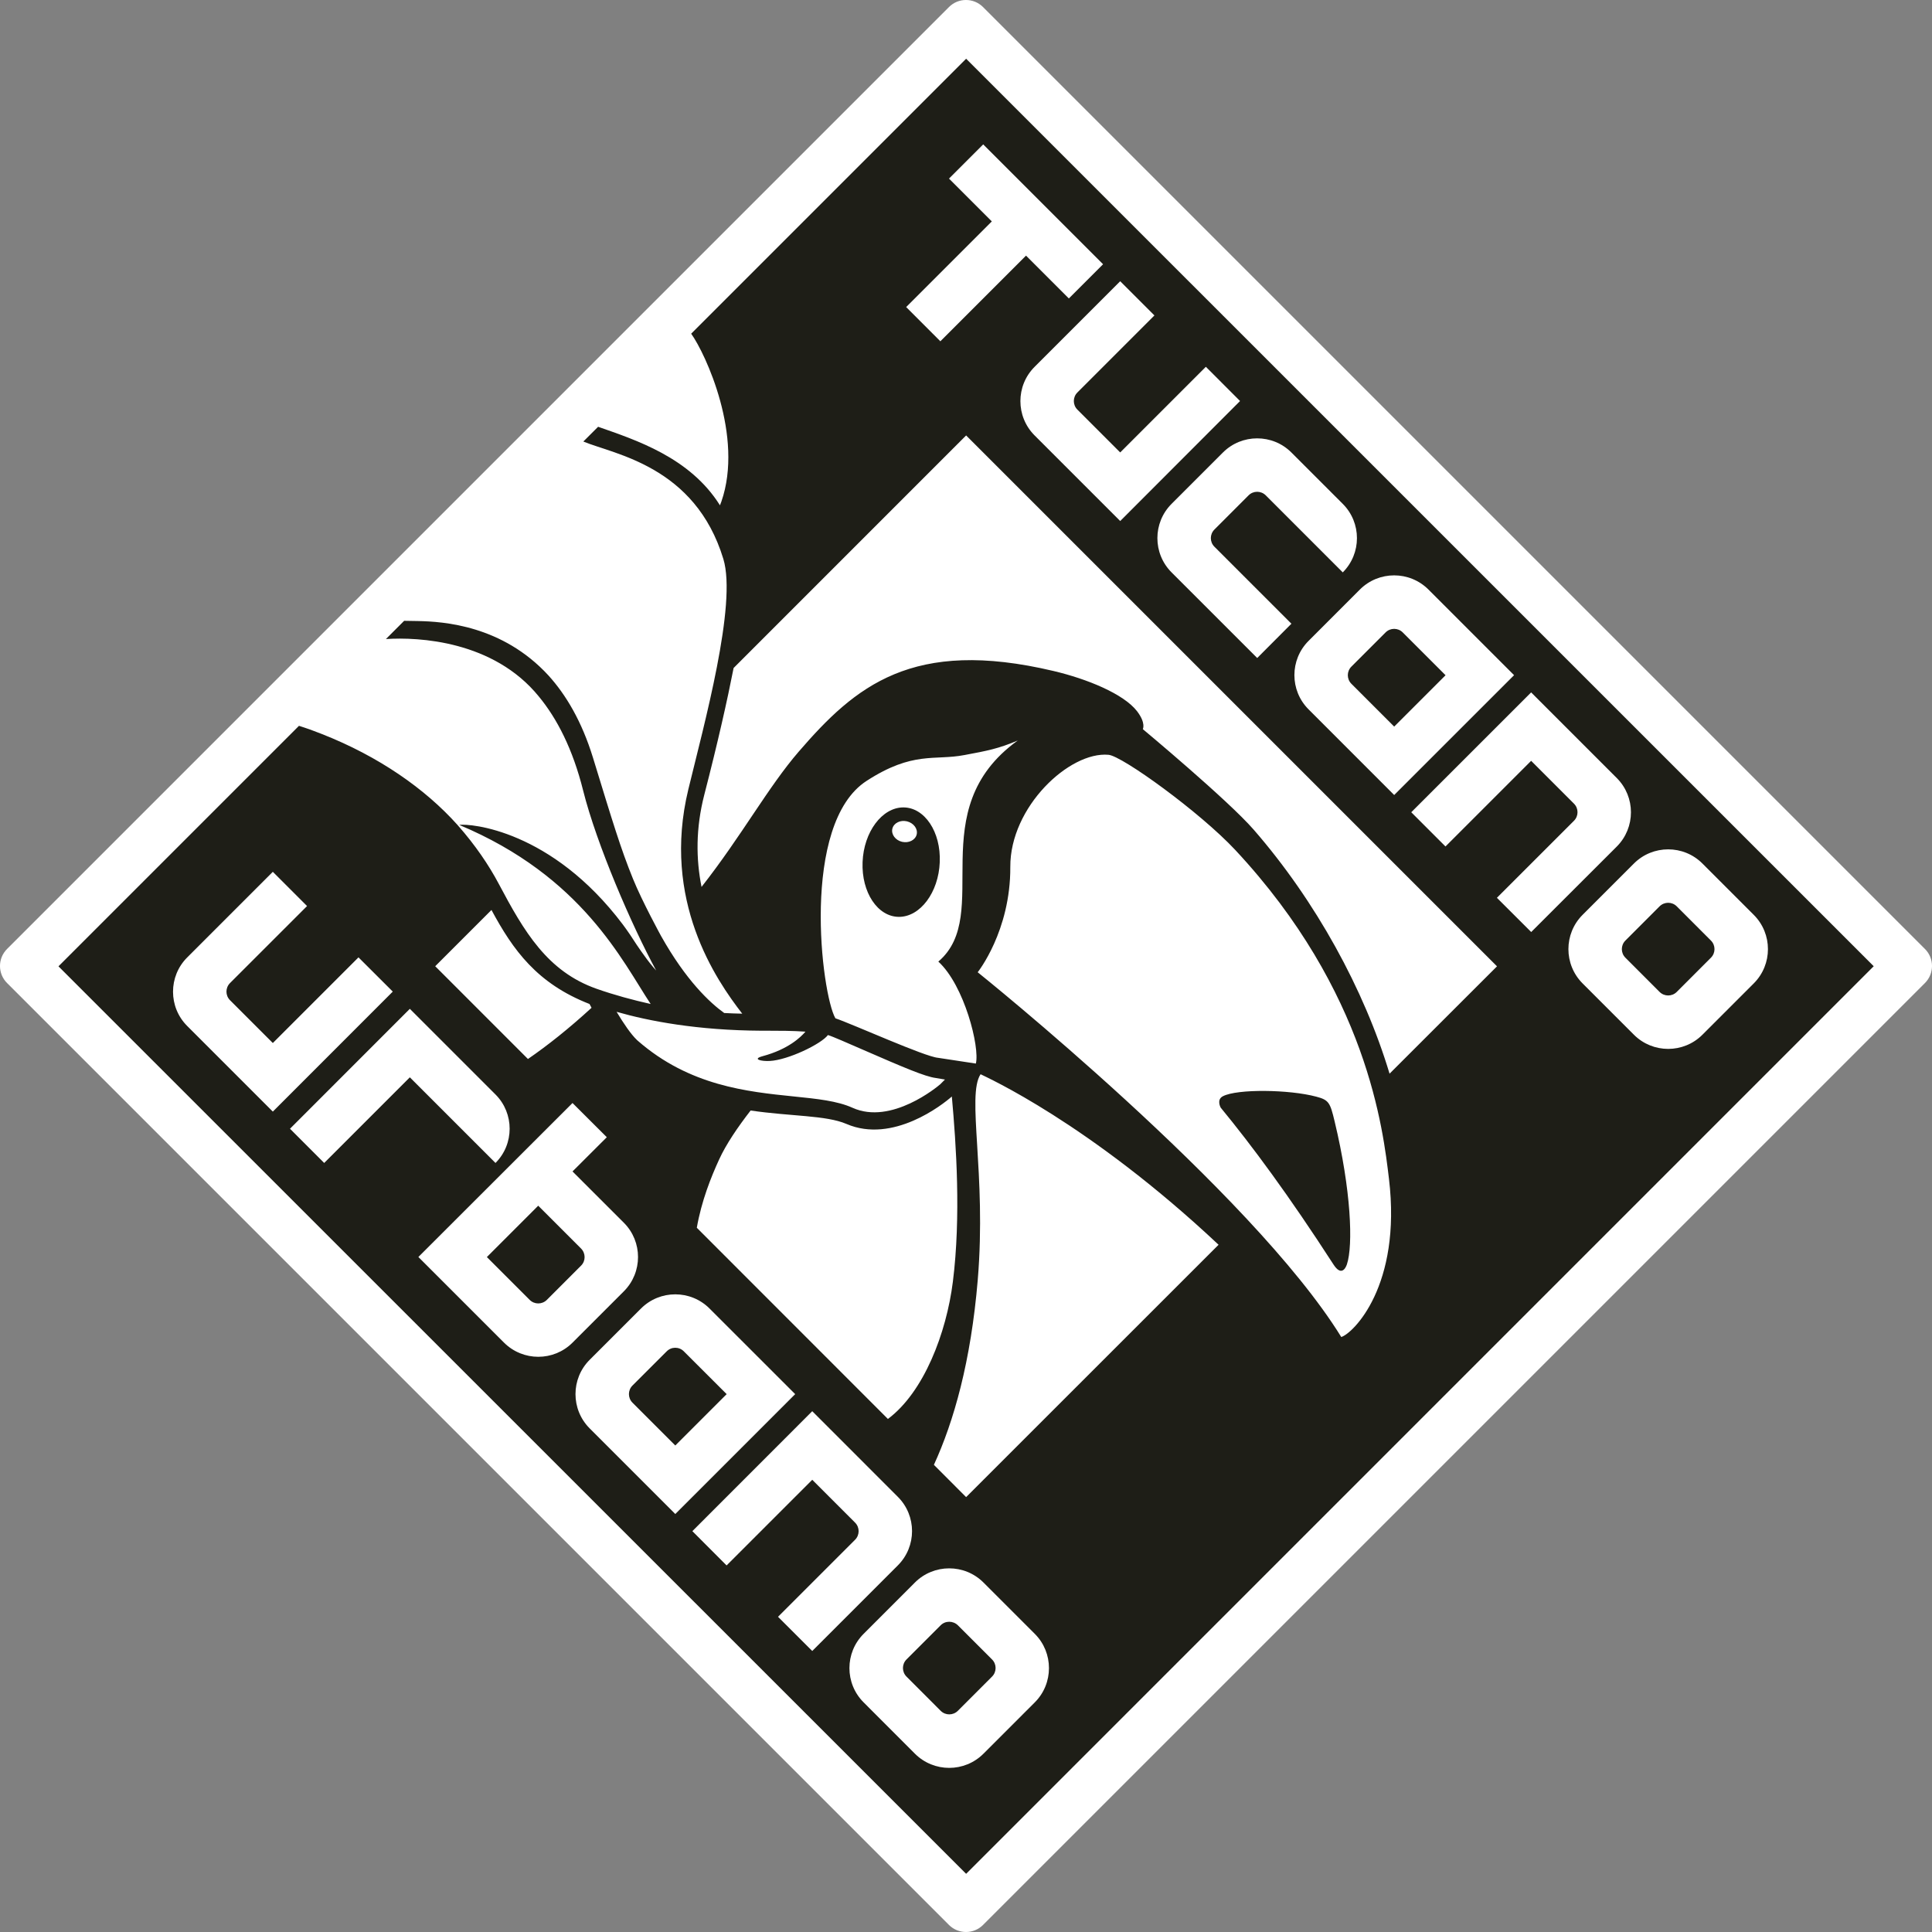 <svg width="60" height="60" viewBox="0 0 60 60" fill="none" xmlns="http://www.w3.org/2000/svg">
<rect x="0" y="0" width="60" height="60" fill="#808080" stroke="none"/>
<path d="M0.221 29.469C-0.074 29.763 -0.074 30.239 0.221 30.531L29.469 59.779C29.763 60.074 30.239 60.074 30.531 59.779L59.779 30.531C60.074 30.237 60.074 29.761 59.779 29.469L30.531 0.221C30.237 -0.074 29.761 -0.074 29.469 0.221L0.221 29.469Z" fill="white"/>
<path d="M30.004 58.193L58.19 30.007L30.004 1.824L21.465 10.363C21.912 10.984 23.105 13.558 22.403 15.577C22.388 15.614 22.373 15.656 22.359 15.693C21.424 14.201 19.738 13.663 18.575 13.254L18.116 13.712C19.076 14.112 21.586 14.47 22.464 17.358C22.894 18.767 21.863 22.509 21.377 24.514C20.541 27.963 22.233 30.427 23.051 31.48C22.859 31.477 22.673 31.47 22.491 31.46C22.047 31.141 21.308 30.454 20.531 29.07C20.531 29.07 19.944 27.998 19.66 27.298C19.274 26.349 19.029 25.532 18.416 23.532C18.07 22.408 17.581 21.581 17.029 20.973C15.599 19.422 13.778 19.302 12.978 19.287L12.551 19.28L11.985 19.846C13 19.78 15.326 19.898 16.732 21.628C17.299 22.315 17.788 23.26 18.111 24.555C18.529 26.221 19.62 28.746 20.378 30.14C20.244 29.992 20.119 29.833 20.001 29.666C20.001 29.666 19.849 29.458 19.777 29.347C19.635 29.122 19.49 28.91 19.343 28.712C17.125 25.77 14.598 25.569 14.261 25.618C18.089 27.22 19.331 29.858 20.207 31.18C19.657 31.057 19.083 30.903 18.526 30.707C16.995 30.167 16.276 28.93 15.491 27.451C15.179 26.862 14.757 26.243 14.23 25.645C14.222 25.635 14.217 25.627 14.207 25.618C13.201 24.494 11.761 23.49 9.997 22.796C9.909 22.762 9.818 22.727 9.727 22.693C9.69 22.678 9.651 22.663 9.614 22.651C9.531 22.619 9.369 22.57 9.285 22.541L1.816 30.01L30.004 58.193ZM28.414 49.146C29.001 48.56 29.955 48.56 30.542 49.146L32.137 50.741C32.723 51.327 32.723 52.282 32.137 52.868L30.542 54.463C29.955 55.05 29.003 55.05 28.414 54.463L26.82 52.868C26.233 52.282 26.233 51.327 26.82 50.741L28.414 49.146ZM41.654 41.522C38.874 37.017 30.363 30.194 30.363 30.194C30.363 30.194 31.386 28.915 31.376 26.923C31.366 25.058 33.216 23.331 34.426 23.441C34.855 23.478 37.265 25.223 38.359 26.393C42.479 30.807 42.955 35.106 43.136 36.613C43.532 39.932 42.02 41.412 41.654 41.522ZM30.004 46.494L29.003 45.492C29.622 44.143 30.152 42.285 30.365 39.748C30.64 36.446 30.012 34.026 30.453 33.361C30.608 33.442 33.805 34.863 37.844 38.657L30.004 46.494ZM25.225 43.826L27.884 46.486C28.471 47.073 28.471 48.027 27.884 48.614L25.225 51.273L24.162 50.211L26.555 47.819C26.702 47.671 26.702 47.433 26.555 47.286C26.407 47.139 25.225 45.956 25.225 45.956L22.565 48.616L21.502 47.551L25.225 43.826ZM19.907 40.637C20.494 40.05 21.448 40.05 22.035 40.637L24.695 43.296L20.972 47.019L18.312 44.359C17.726 43.772 17.726 42.818 18.312 42.231L19.907 40.637ZM21.64 38.129C21.785 37.3 22.079 36.561 22.334 36.007C22.55 35.535 22.908 35.008 23.311 34.488C24.567 34.672 25.656 34.633 26.287 34.905C27.73 35.526 29.276 34.304 29.56 34.053C29.695 35.538 29.847 37.778 29.592 39.807C29.391 41.402 28.692 43.233 27.575 44.067L21.64 38.129ZM17.78 34.255L18.845 35.317L17.78 36.38L19.375 37.974C19.961 38.561 19.961 39.515 19.375 40.102L17.78 41.697C17.194 42.283 16.242 42.283 15.653 41.697L12.993 39.037L17.78 34.255ZM12.728 31.33L15.388 33.99C15.974 34.576 15.974 35.531 15.388 36.117L12.728 33.457L10.068 36.117L9.006 35.054L12.728 31.33ZM8.473 34.522L5.813 31.862C5.227 31.276 5.227 30.321 5.813 29.735L8.473 27.075L9.536 28.138L7.143 30.53C6.996 30.677 6.996 30.915 7.143 31.062C7.291 31.21 8.473 32.392 8.473 32.392L11.133 29.732L12.198 30.795L8.473 34.522ZM18.371 31.298C17.665 31.946 17.002 32.471 16.396 32.888L13.516 30.007L15.263 28.26C15.932 29.504 16.678 30.545 18.308 31.18C18.33 31.222 18.352 31.259 18.371 31.298ZM23.657 32.01C23.721 32.01 23.792 32.01 23.87 32.01C24.179 32.01 24.614 32.01 25.014 32.039C24.871 32.208 24.481 32.586 23.686 32.8C23.35 32.89 23.632 32.964 23.909 32.949C24.471 32.92 25.499 32.427 25.713 32.144C25.715 32.144 25.718 32.147 25.72 32.147C25.848 32.184 26.361 32.409 26.812 32.606C28.083 33.16 28.728 33.433 29.055 33.477L29.347 33.526L29.2 33.673C29.121 33.742 27.681 34.947 26.478 34.404C26 34.188 25.374 34.125 24.65 34.051C23.208 33.904 21.414 33.722 19.812 32.326C19.802 32.319 19.792 32.309 19.782 32.299C19.596 32.122 19.37 31.791 19.149 31.423C20.148 31.71 21.657 32 23.657 32.01ZM26.913 24.251C28.358 23.316 29.015 23.628 29.95 23.449C30.652 23.319 31.01 23.25 31.607 22.997C28.603 25.161 30.866 28.395 29.141 29.863C29.948 30.601 30.434 32.522 30.306 33.03L29.131 32.851C28.719 32.817 26.51 31.818 25.944 31.624C25.509 30.871 24.852 25.583 26.913 24.251ZM33.194 9.269L31.864 7.939L29.204 10.599L28.142 9.536L30.802 6.876L29.472 5.546L30.534 4.484L34.257 8.206L33.194 9.269ZM34.789 16.181L32.129 13.521C31.543 12.934 31.543 11.98 32.129 11.394C32.716 10.807 34.789 8.734 34.789 8.734L35.852 9.796L33.459 12.189C33.312 12.336 33.312 12.574 33.459 12.721C33.606 12.868 34.789 14.051 34.789 14.051L37.449 11.391L38.511 12.454L34.789 16.181ZM39.044 20.435L36.384 17.776C35.797 17.189 35.797 16.235 36.384 15.648L37.979 14.053C38.565 13.467 39.52 13.467 40.106 14.053L41.701 15.648C42.288 16.235 42.288 17.189 41.701 17.776C41.701 17.776 39.456 15.53 39.309 15.383C39.161 15.236 38.923 15.236 38.776 15.383L37.714 16.446C37.567 16.593 37.567 16.831 37.714 16.978L40.106 19.37L39.044 20.435ZM43.298 24.69L40.639 22.03C40.052 21.444 40.052 20.489 40.639 19.903L42.233 18.308C42.82 17.722 43.774 17.722 44.361 18.308L47.021 20.968L43.298 24.69ZM47.553 28.945L46.488 27.882L48.881 25.49C49.028 25.343 49.028 25.105 48.881 24.958L47.551 23.628L44.891 26.288L43.828 25.225L47.551 21.503L50.211 24.163C50.797 24.749 50.797 25.703 50.211 26.29C49.624 26.874 47.553 28.945 47.553 28.945ZM43.154 33.344C42.366 30.726 40.859 27.978 38.938 25.77C38.136 24.847 35.491 22.644 35.491 22.644C35.491 22.644 35.596 22.46 35.312 22.087C34.892 21.544 33.751 21.083 32.725 20.84C28.328 19.797 26.557 21.314 24.805 23.343C23.853 24.445 23.038 25.951 21.787 27.544C21.615 26.683 21.603 25.726 21.873 24.68C22.3 23.026 22.587 21.743 22.783 20.745L30.004 13.523L46.491 30.01L43.154 33.344ZM52.87 32.135C52.284 32.721 51.329 32.721 50.743 32.135L49.148 30.54C48.562 29.953 48.562 28.999 49.148 28.412L50.743 26.817C51.329 26.231 52.284 26.231 52.87 26.817L54.465 28.412C55.052 28.999 55.052 29.953 54.465 30.54L52.87 32.135ZM52.073 30.805C52.22 30.657 53.135 29.742 53.135 29.742C53.282 29.595 53.282 29.357 53.135 29.21C53.135 29.21 52.218 28.292 52.073 28.147C51.926 28 51.688 28 51.54 28.147C51.54 28.147 50.623 29.065 50.478 29.21C50.331 29.357 50.331 29.595 50.478 29.742L51.54 30.805C51.688 30.952 51.926 30.952 52.073 30.805ZM41.968 20.703C41.821 20.85 41.821 21.088 41.968 21.235L43.298 22.565L44.893 20.97C44.893 20.97 43.711 19.788 43.563 19.64C43.416 19.493 43.178 19.493 43.031 19.64L41.968 20.703ZM28.054 25.075C27.394 25.075 26.824 25.836 26.788 26.773C26.751 27.713 27.256 28.471 27.916 28.474C28.579 28.476 29.148 27.715 29.185 26.776C29.224 25.836 28.716 25.075 28.054 25.075ZM28.166 25.507C28.375 25.559 28.51 25.74 28.468 25.917C28.424 26.091 28.221 26.192 28.012 26.143C27.806 26.094 27.671 25.91 27.713 25.735C27.757 25.559 27.96 25.458 28.166 25.507ZM18.045 38.774L16.715 37.444L15.12 39.039C15.12 39.039 16.303 40.222 16.45 40.369C16.597 40.516 16.835 40.516 16.983 40.369L18.047 39.304C18.192 39.16 18.192 38.922 18.045 38.774ZM20.705 41.967L19.642 43.029C19.495 43.176 19.495 43.414 19.642 43.561L20.972 44.891L22.567 43.296C22.567 43.296 21.385 42.114 21.237 41.967C21.09 41.819 20.852 41.819 20.705 41.967ZM37.91 34.399C38.874 35.57 40.023 37.12 41.414 39.272C41.64 39.621 41.777 39.42 41.829 39.267C42.027 38.676 41.961 36.961 41.448 34.826C41.309 34.242 41.269 34.161 40.879 34.058C40.04 33.833 38.423 33.813 37.979 34.044C37.77 34.151 37.91 34.399 37.91 34.399ZM29.214 50.474L28.152 51.536C28.005 51.683 28.005 51.921 28.152 52.068L29.214 53.131C29.361 53.278 29.599 53.278 29.747 53.131C29.894 52.984 30.809 52.068 30.809 52.068C30.956 51.921 30.956 51.683 30.809 51.536C30.809 51.536 29.892 50.618 29.747 50.474C29.597 50.329 29.359 50.329 29.214 50.474Z" fill="#1E1E17"/>
</svg>
